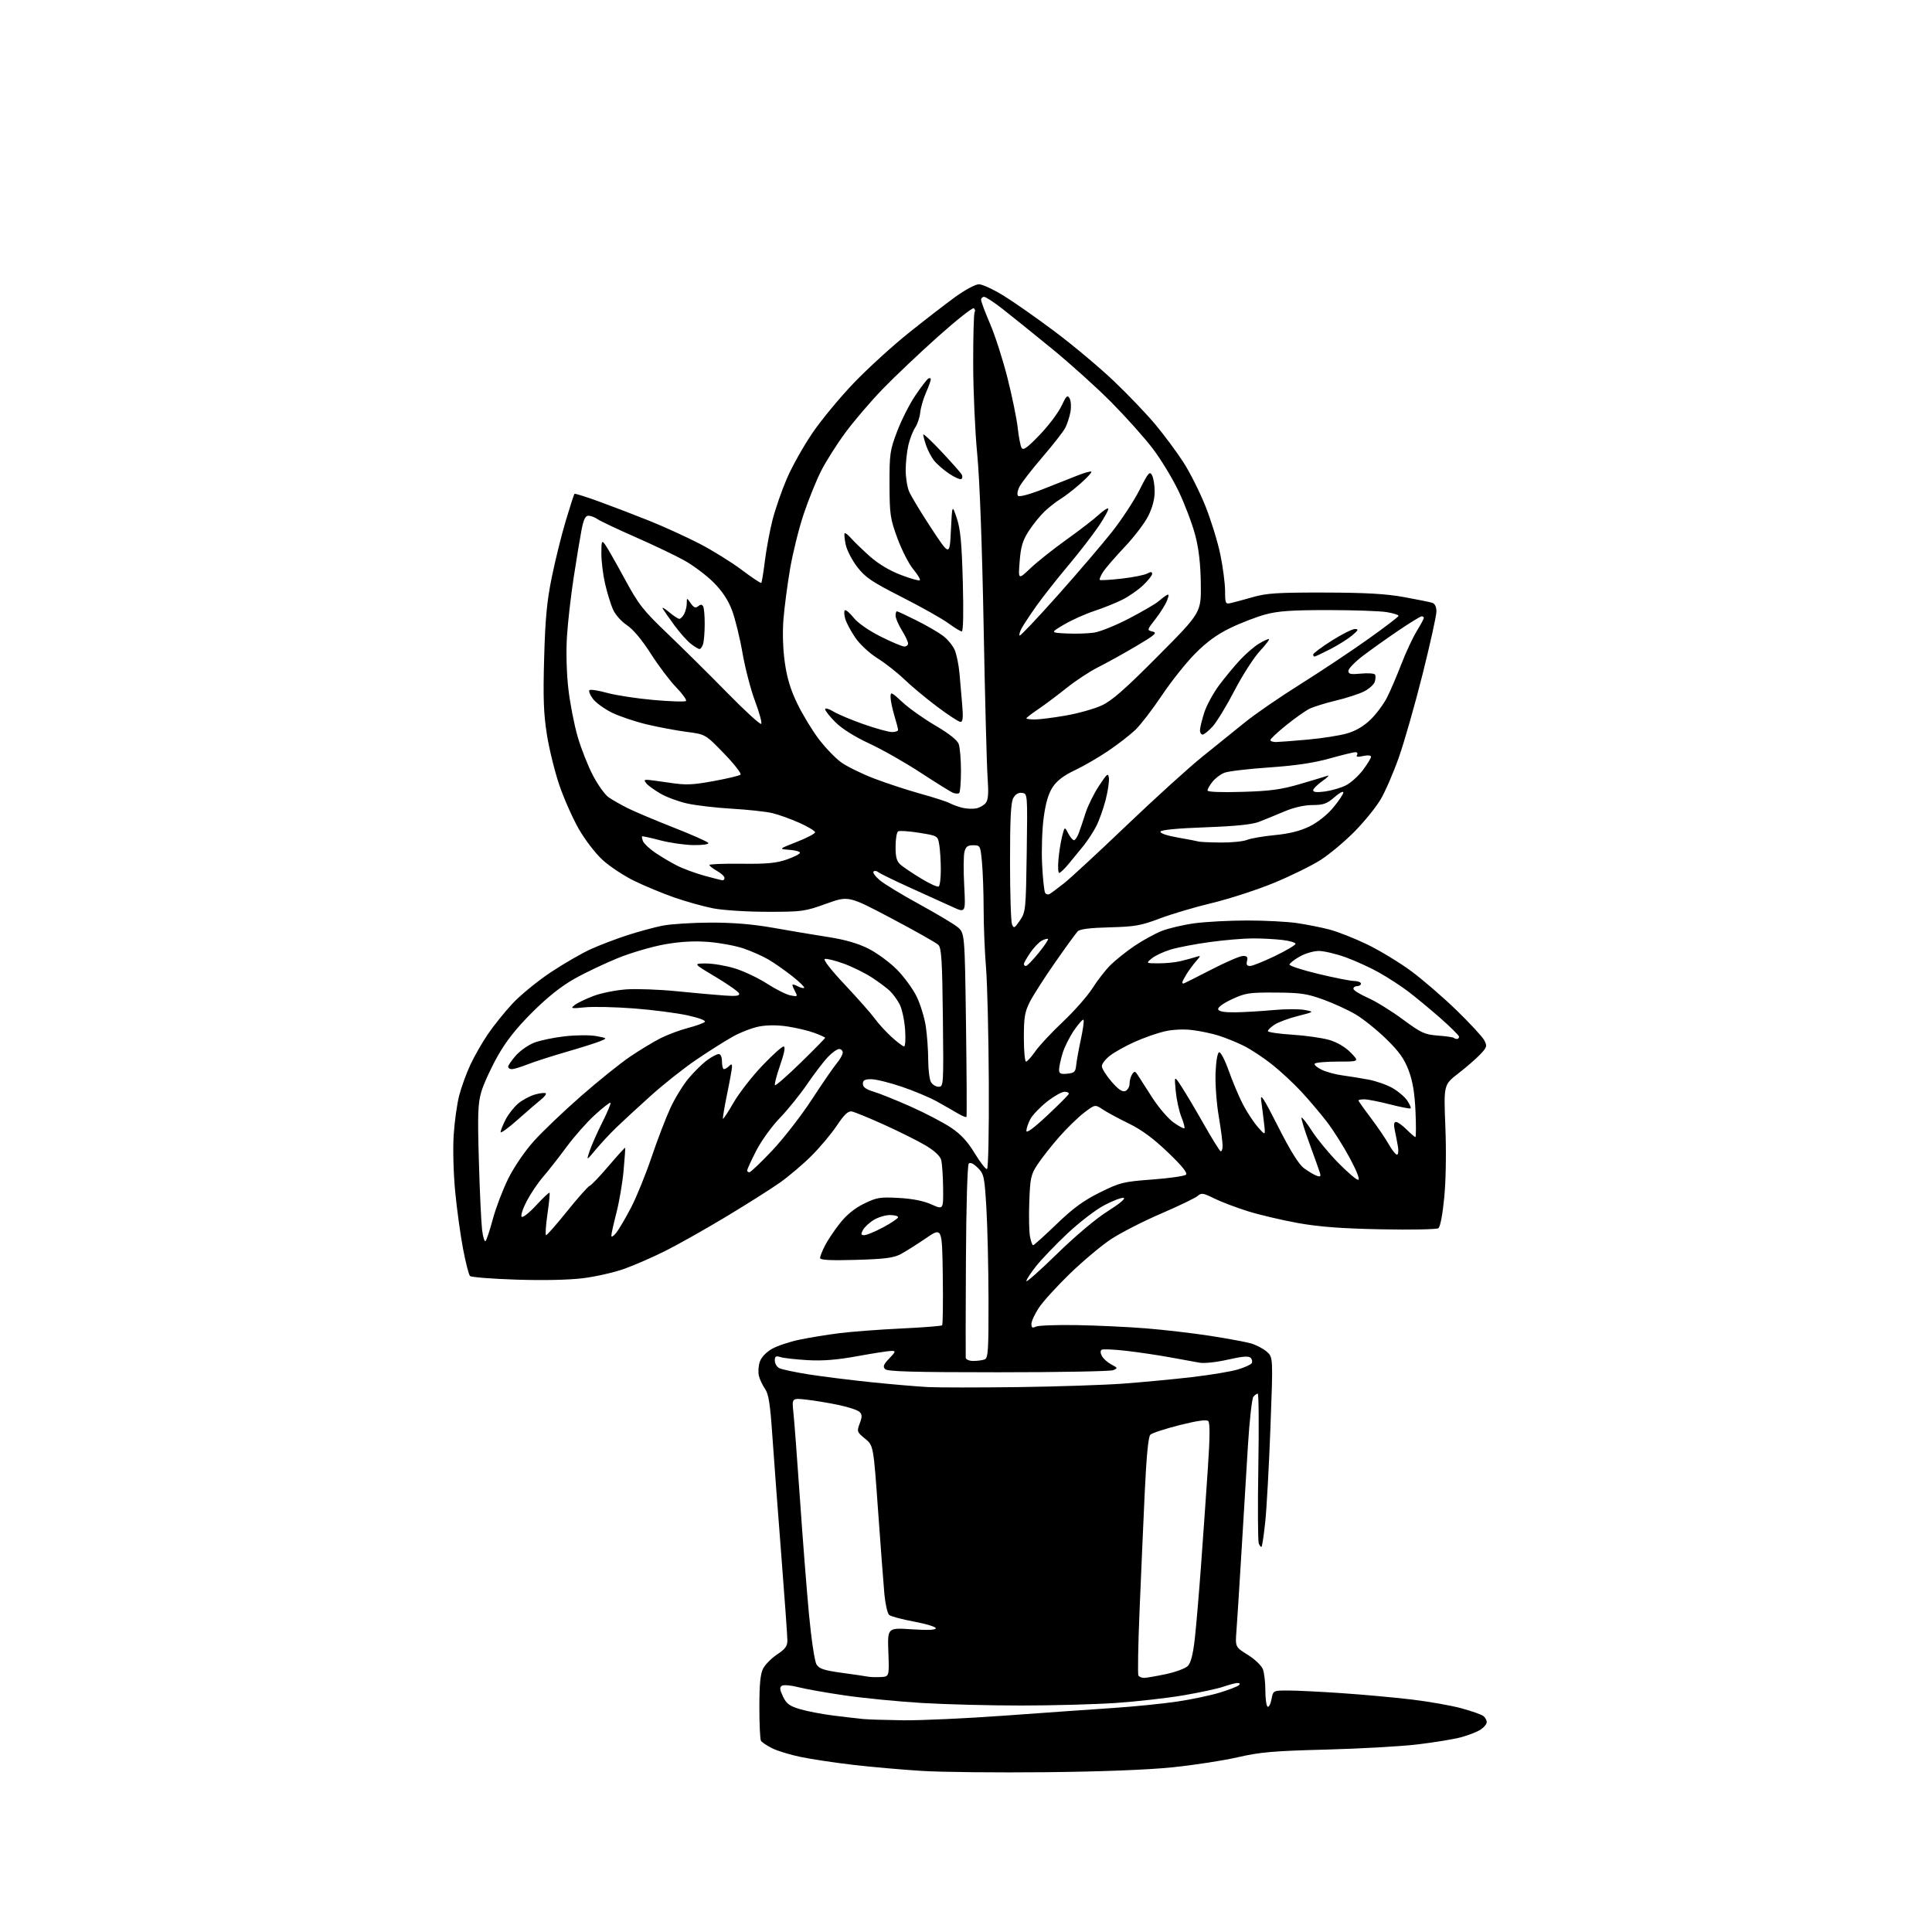 <?xml version="1.0" encoding="UTF-8" standalone="no"?>
<svg 
  version="1.1" 
  xmlns="http://www.w3.org/2000/svg" 
  xmlns:xlink="http://www.w3.org/1999/xlink" 
  xmlns:svg="http://www.w3.org/2000/svg"
  xmlns:rdf="http://www.w3.org/1999/02/22-rdf-syntax-ns#"
  xmlns:cc="http://creativecommons.org/ns#"
  xmlns:dc="http://purl.org/dc/elements/1.1/"
  viewBox="0 0 768 768"
  width="768"
  height="768"
>
<style>svg {background-color: white; }</style>"
<path stroke="none" fill="black" fill-rule="evenodd" d="M415.50,704.48C396.25,704.68 374.15,704.45 366.39,703.96C358.63,703.48 346.38,702.40 339.17,701.56C331.95,700.72 322.58,699.31 318.33,698.43C314.08,697.55 308.92,695.98 306.87,694.93C304.82,693.89 302.85,692.56 302.50,691.99C302.14,691.43 301.86,685.38 301.86,678.57C301.86,669.49 302.26,665.40 303.36,663.26C304.19,661.66 306.70,659.14 308.93,657.66C312.11,655.56 313.00,654.35 313.00,652.11C313.00,650.54 311.90,635.14 310.55,617.88C309.20,600.62 307.61,579.35 307.01,570.60C306.16,558.11 305.54,554.15 304.11,552.10C303.11,550.67 302.01,548.32 301.66,546.87C301.31,545.42 301.49,542.91 302.05,541.28C302.67,539.50 304.60,537.47 306.90,536.18C309.00,535.00 313.85,533.37 317.69,532.57C321.53,531.76 328.68,530.59 333.58,529.97C338.49,529.35 349.58,528.51 358.24,528.10C366.89,527.69 374.22,527.12 374.51,526.82C374.80,526.53 374.92,517.63 374.77,507.05C374.50,487.81 374.50,487.81 368.00,492.26C364.43,494.70 359.93,497.54 358.00,498.56C355.20,500.04 351.64,500.49 340.25,500.82C329.93,501.11 326.00,500.90 326.00,500.07C326.00,499.44 326.87,497.22 327.93,495.14C328.99,493.06 331.66,489.08 333.87,486.28C336.54,482.90 339.75,480.29 343.46,478.48C348.49,476.01 349.82,475.79 357.26,476.20C362.68,476.49 367.13,477.37 370.25,478.77C375.00,480.89 375.00,480.89 374.90,472.19C374.85,467.41 374.49,462.40 374.12,461.05C373.69,459.52 371.39,457.38 367.97,455.35C364.96,453.56 357.55,449.85 351.50,447.12C345.45,444.38 339.63,442.00 338.56,441.82C337.13,441.59 335.57,443.07 332.69,447.39C330.53,450.62 326.00,456.04 322.62,459.41C319.25,462.79 313.56,467.62 309.99,470.14C306.42,472.65 296.75,478.77 288.50,483.73C280.25,488.69 269.45,494.77 264.50,497.25C259.55,499.72 252.24,502.92 248.25,504.35C244.26,505.79 236.83,507.48 231.75,508.11C226.06,508.81 215.81,509.03 205.10,508.67C195.53,508.36 187.31,507.71 186.83,507.23C186.35,506.75 185.11,501.89 184.07,496.43C183.03,490.97 181.62,480.72 180.94,473.65C180.25,466.40 179.99,456.60 180.35,451.15C180.69,445.84 181.68,438.80 182.53,435.50C183.38,432.20 185.37,426.72 186.95,423.32C188.53,419.92 191.66,414.44 193.91,411.14C196.15,407.83 200.53,402.38 203.64,399.02C206.76,395.66 213.62,390.03 218.90,386.52C224.18,383.01 231.43,378.83 235.00,377.23C238.57,375.63 245.10,373.15 249.50,371.72C253.90,370.30 260.16,368.60 263.41,367.96C266.67,367.32 275.22,366.77 282.41,366.75C291.48,366.73 299.18,367.37 307.50,368.84C314.10,370.02 323.91,371.66 329.30,372.50C335.95,373.53 341.05,375.01 345.21,377.10C348.57,378.80 353.64,382.51 356.47,385.35C359.30,388.18 362.85,393.03 364.37,396.13C365.88,399.23 367.53,404.63 368.04,408.13C368.55,411.63 368.97,417.57 368.98,421.32C368.99,425.06 369.47,429.00 370.04,430.07C370.60,431.13 371.98,432.00 373.09,432.00C375.08,432.00 375.11,431.54 374.81,404.53C374.55,381.73 374.25,376.82 373.00,375.59C372.18,374.78 363.80,370.05 354.39,365.08C337.29,356.05 337.29,356.05 328.39,359.26C319.92,362.32 318.82,362.47 305.00,362.45C296.94,362.45 287.39,361.84 283.50,361.08C279.65,360.33 272.68,358.39 268.00,356.75C263.32,355.12 256.16,352.14 252.08,350.14C247.99,348.14 242.37,344.42 239.58,341.88C236.74,339.30 232.55,333.84 230.08,329.54C227.66,325.29 224.18,317.47 222.37,312.16C220.55,306.85 218.31,297.78 217.40,292.00C216.08,283.65 215.86,277.41 216.31,261.50C216.75,245.81 217.41,238.89 219.36,229.37C220.72,222.70 223.22,212.62 224.92,206.96C226.61,201.30 228.16,196.51 228.36,196.31C228.56,196.10 232.95,197.48 238.11,199.36C243.28,201.24 252.22,204.66 258.00,206.98C263.77,209.29 272.77,213.39 278.00,216.09C283.23,218.79 290.81,223.50 294.87,226.55C298.92,229.61 302.41,231.93 302.62,231.71C302.84,231.49 303.49,227.53 304.06,222.91C304.64,218.28 306.00,210.98 307.09,206.67C308.19,202.36 310.77,194.93 312.83,190.15C314.89,185.37 319.48,177.20 323.04,172.00C326.59,166.80 334.00,157.86 339.50,152.14C345.00,146.42 354.68,137.59 361.00,132.52C367.32,127.45 375.69,120.98 379.58,118.15C383.56,115.26 387.74,113.00 389.13,113.00C390.48,113.00 394.93,115.06 399.00,117.57C403.08,120.08 412.30,126.55 419.49,131.95C426.68,137.35 437.16,146.14 442.77,151.48C448.39,156.82 455.85,164.63 459.36,168.85C462.87,173.06 467.83,179.75 470.40,183.73C472.97,187.70 476.90,195.52 479.14,201.10C481.37,206.68 484.05,215.35 485.09,220.37C486.13,225.39 486.98,231.91 486.99,234.87C487.00,239.91 487.14,240.20 489.25,239.73C490.49,239.46 494.43,238.39 498.00,237.37C503.49,235.79 507.91,235.51 526.50,235.55C542.83,235.59 550.95,236.05 558.00,237.33C563.23,238.28 568.29,239.30 569.25,239.60C570.40,239.95 571.00,241.15 571.00,243.10C571.00,244.73 568.53,255.90 565.52,267.93C562.50,279.95 558.27,294.81 556.10,300.96C553.94,307.10 550.67,314.66 548.83,317.76C547.00,320.86 542.35,326.60 538.50,330.51C534.65,334.42 528.60,339.50 525.05,341.79C521.50,344.08 513.10,348.21 506.39,350.97C499.67,353.73 488.63,357.32 481.84,358.95C475.05,360.57 465.68,363.35 461.00,365.12C453.54,367.95 451.11,368.37 441.08,368.63C433.39,368.82 429.25,369.34 428.41,370.21C427.72,370.92 423.70,376.45 419.48,382.50C415.26,388.55 410.72,395.62 409.40,398.22C407.36,402.22 407.00,404.38 407.00,412.47C407.00,417.71 407.39,422.00 407.86,422.00C408.34,422.00 410.00,420.16 411.55,417.92C413.11,415.68 418.05,410.39 422.52,406.17C427.00,401.95 432.27,395.97 434.24,392.88C436.20,389.78 439.42,385.64 441.39,383.67C443.36,381.70 447.65,378.28 450.91,376.06C454.17,373.85 459.07,371.16 461.79,370.08C464.51,369.01 470.38,367.63 474.82,367.02C479.26,366.42 488.66,365.92 495.70,365.91C502.74,365.91 511.65,366.37 515.50,366.93C519.35,367.49 525.20,368.65 528.50,369.51C531.80,370.37 538.59,373.06 543.59,375.48C548.58,377.90 556.44,382.68 561.05,386.09C565.65,389.51 573.75,396.50 579.03,401.63C584.31,406.75 589.24,412.09 589.99,413.49C591.24,415.82 591.12,416.27 588.43,419.12C586.82,420.82 582.89,424.23 579.69,426.71C573.89,431.20 573.89,431.20 574.55,447.85C574.95,457.80 574.78,469.10 574.12,475.93C573.45,482.89 572.53,487.71 571.76,488.24C571.07,488.71 560.83,488.91 549.00,488.67C533.23,488.36 524.43,487.69 515.98,486.18C509.64,485.04 500.64,482.92 495.98,481.46C491.32,480.00 485.30,477.71 482.61,476.37C478.31,474.23 477.53,474.12 476.11,475.39C475.22,476.19 468.65,479.36 461.50,482.44C454.35,485.52 445.39,490.11 441.58,492.64C437.77,495.17 430.46,501.31 425.32,506.28C420.19,511.25 414.64,517.34 412.99,519.83C411.35,522.31 410.00,525.21 410.00,526.28C410.00,527.78 410.39,528.02 411.75,527.36C412.71,526.89 420.02,526.61 428.00,526.75C435.98,526.89 448.35,527.47 455.50,528.04C462.65,528.61 474.12,529.95 481.00,531.01C487.88,532.08 495.19,533.43 497.25,534.02C499.31,534.61 502.14,536.08 503.54,537.30C506.08,539.50 506.08,539.50 505.02,567.50C504.44,582.90 503.51,599.75 502.96,604.94C502.40,610.14 501.75,614.59 501.50,614.84C501.25,615.08 500.75,614.51 500.38,613.56C500.02,612.61 499.94,598.82 500.21,582.92C500.48,567.01 500.38,554.00 499.97,554.00C499.57,554.00 498.79,554.56 498.23,555.25C497.67,555.94 496.70,564.60 496.08,574.50C495.47,584.40 494.30,603.52 493.50,617.00C492.69,630.48 491.80,644.47 491.52,648.10C491.01,654.71 491.01,654.71 496.02,657.82C498.77,659.53 501.47,662.10 502.01,663.53C502.56,664.96 503.00,668.77 503.00,672.01C503.00,675.24 503.40,678.13 503.89,678.43C504.38,678.73 505.08,677.41 505.44,675.49C506.09,672.00 506.09,672.00 511.97,672.00C515.20,672.00 524.74,672.47 533.17,673.04C541.60,673.61 554.12,674.75 561.00,675.56C567.88,676.38 576.86,677.96 580.96,679.08C585.07,680.20 589.01,681.59 589.71,682.18C590.42,682.76 591.00,683.85 591.00,684.60C591.00,685.34 589.90,686.67 588.56,687.55C587.22,688.43 583.73,689.79 580.81,690.58C577.89,691.37 570.10,692.65 563.50,693.43C556.90,694.22 540.48,695.14 527.00,695.49C506.17,696.03 500.93,696.49 492.00,698.54C486.23,699.87 474.52,701.67 466.00,702.54C456.21,703.54 437.61,704.26 415.50,704.48zM359.00,683.84C365.88,683.93 384.10,683.09 399.50,681.98C414.90,680.86 434.25,679.50 442.50,678.95C450.75,678.40 462.14,677.26 467.80,676.42C473.47,675.59 481.12,673.98 484.80,672.86C488.49,671.73 491.93,670.41 492.45,669.91C493.04,669.34 492.85,669.01 491.95,669.01C491.15,669.02 488.64,669.68 486.36,670.47C484.08,671.27 476.88,672.82 470.36,673.93C463.84,675.04 451.75,676.40 443.50,676.96C435.25,677.51 418.38,677.97 406.00,677.97C393.62,677.98 375.85,677.52 366.50,676.96C357.15,676.40 343.43,675.06 336.00,673.98C328.57,672.91 320.16,671.41 317.30,670.67C314.44,669.93 311.53,669.67 310.84,670.10C309.84,670.72 309.93,671.63 311.25,674.39C312.62,677.28 313.83,678.17 318.06,679.43C320.89,680.27 326.87,681.41 331.35,681.97C335.83,682.52 341.07,683.14 343.00,683.33C344.93,683.52 352.12,683.75 359.00,683.84zM350.00,666.66C353.50,666.50 353.50,666.50 353.14,656.77C352.78,647.04 352.78,647.04 362.39,647.67C368.79,648.09 372.00,647.95 372.00,647.26C372.00,646.69 368.11,645.50 363.36,644.62C358.61,643.73 354.16,642.55 353.47,641.98C352.79,641.41 351.93,637.70 351.56,633.72C351.20,629.75 350.07,614.83 349.05,600.56C347.21,574.62 347.21,574.62 343.86,571.88C340.65,569.26 340.56,569.01 341.75,565.86C342.75,563.20 342.74,562.31 341.70,561.27C340.99,560.56 337.28,559.32 333.45,558.52C329.63,557.71 323.86,556.75 320.64,556.39C314.77,555.72 314.77,555.72 315.40,561.61C315.75,564.85 316.92,580.33 318.00,596.00C319.08,611.67 320.70,632.38 321.61,642.00C322.54,651.85 323.84,660.43 324.58,661.64C325.65,663.38 327.55,664.00 334.70,664.98C339.54,665.64 344.18,666.32 345.00,666.49C345.82,666.67 348.07,666.74 350.00,666.66zM454.81,666.98C455.74,666.97 459.63,666.30 463.46,665.49C467.30,664.68 471.21,663.22 472.17,662.26C473.36,661.06 474.24,657.65 474.94,651.50C475.50,646.55 476.65,633.05 477.49,621.50C478.33,609.95 479.54,592.72 480.17,583.22C480.97,571.44 481.01,565.61 480.31,564.91C479.62,564.22 475.98,564.73 468.90,566.51C463.18,567.95 457.95,569.66 457.28,570.32C456.47,571.11 455.73,578.78 455.04,593.50C454.48,605.60 453.55,626.67 452.99,640.31C452.42,653.96 452.22,665.54 452.54,666.06C452.86,666.58 453.88,666.99 454.81,666.98zM404.50,551.40C419.90,551.20 438.80,550.57 446.50,550.01C454.20,549.44 466.47,548.28 473.77,547.43C481.07,546.58 489.27,545.22 491.98,544.41C494.69,543.61 497.21,542.47 497.57,541.89C497.93,541.30 497.74,540.34 497.14,539.74C496.36,538.96 493.82,539.17 488.11,540.47C483.67,541.49 478.70,542.03 476.83,541.69C475.00,541.37 469.68,540.40 465.00,539.54C460.32,538.69 452.53,537.53 447.68,536.97C442.83,536.42 438.44,536.23 437.93,536.54C437.36,536.90 437.39,537.87 438.02,539.04C438.59,540.10 440.28,541.61 441.78,542.40C444.35,543.77 444.39,543.89 442.50,544.67C441.40,545.13 420.83,545.50 396.80,545.50C363.30,545.50 352.81,545.21 351.86,544.26C350.87,543.27 351.20,542.40 353.49,540.01C356.10,537.28 356.19,537.00 354.36,537.00C353.26,537.00 347.21,537.94 340.92,539.08C332.71,540.58 327.11,541.03 321.00,540.68C316.32,540.40 311.49,539.86 310.25,539.47C308.41,538.90 308.00,539.15 308.00,540.85C308.00,541.99 308.79,543.34 309.75,543.85C310.71,544.35 316.00,545.48 321.50,546.35C327.00,547.21 338.25,548.62 346.50,549.47C354.75,550.32 364.88,551.18 369.00,551.39C373.12,551.59 389.10,551.59 404.50,551.40zM386.92,541.00C388.52,541.00 390.55,540.73 391.42,540.39C392.80,539.86 392.99,536.86 392.95,516.64C392.92,503.91 392.54,487.50 392.10,480.18C391.35,467.62 391.15,466.70 388.67,464.21C386.99,462.54 385.69,461.93 385.10,462.54C384.56,463.09 384.08,479.46 383.97,501.00C383.87,521.62 383.83,539.06 383.89,539.75C383.95,540.44 385.31,541.00 386.92,541.00zM420.25,498.37C427.57,491.22 435.67,484.41 440.38,481.45C445.09,478.49 447.61,476.37 446.65,476.18C445.76,476.00 442.25,477.35 438.84,479.17C435.42,480.99 428.82,486.08 424.15,490.49C419.49,494.89 413.95,500.68 411.84,503.34C409.73,506.00 408.00,508.66 408.00,509.26C408.00,509.85 413.51,504.95 420.25,498.37zM410.69,495.00C411.02,495.00 415.20,491.24 419.97,486.64C426.58,480.27 430.69,477.26 437.20,474.03C445.27,470.04 446.47,469.74 458.10,468.87C464.89,468.37 470.90,467.50 471.46,466.94C472.14,466.26 469.79,463.36 464.22,458.04C458.49,452.55 453.77,449.07 448.74,446.63C444.76,444.69 440.10,442.18 438.40,441.05C435.30,438.99 435.30,438.99 430.90,442.35C428.48,444.20 423.98,448.59 420.91,452.11C417.83,455.62 414.02,460.48 412.43,462.90C409.81,466.89 409.50,468.25 409.16,477.64C408.95,483.33 409.07,489.56 409.43,491.49C409.79,493.42 410.36,495.00 410.69,495.00zM193.03,493.32C193.45,492.87 194.76,488.90 195.94,484.50C197.12,480.10 199.87,472.90 202.05,468.50C204.37,463.83 208.62,457.61 212.26,453.56C215.69,449.74 224.12,441.70 231.00,435.68C237.88,429.66 246.65,422.61 250.50,420.01C254.35,417.41 259.77,414.13 262.55,412.72C265.33,411.32 270.24,409.48 273.45,408.64C276.66,407.80 279.69,406.71 280.18,406.22C280.71,405.69 277.88,404.62 273.31,403.62C269.03,402.68 259.46,401.44 252.02,400.87C244.58,400.30 235.80,400.10 232.50,400.43C227.01,400.98 226.67,400.90 228.44,399.52C229.51,398.68 232.88,397.06 235.94,395.90C239.00,394.75 244.88,393.58 249.00,393.29C253.12,393.01 262.12,393.34 269.00,394.03C275.88,394.72 284.36,395.48 287.86,395.73C292.68,396.07 294.12,395.87 293.81,394.92C293.58,394.23 289.37,391.27 284.45,388.33C275.52,383.00 275.52,383.00 280.65,383.00C283.48,383.00 288.68,383.89 292.22,384.99C295.75,386.08 301.47,388.80 304.93,391.03C308.38,393.26 312.56,395.36 314.22,395.69C317.02,396.25 317.15,396.15 316.11,394.21C315.50,393.07 315.00,391.86 315.00,391.53C315.00,391.20 315.94,391.43 317.09,392.05C318.23,392.66 319.39,392.94 319.67,392.67C319.94,392.40 317.81,390.32 314.94,388.05C312.07,385.78 307.83,382.81 305.53,381.46C303.23,380.11 298.79,378.13 295.66,377.06C292.54,375.98 286.28,374.81 281.74,374.44C276.03,373.99 270.71,374.27 264.42,375.36C259.42,376.23 251.05,378.67 245.82,380.77C240.59,382.88 232.75,386.60 228.40,389.05C223.02,392.08 217.63,396.37 211.49,402.50C205.07,408.92 201.12,413.94 197.72,420.00C195.10,424.68 192.22,430.97 191.34,433.98C189.97,438.63 189.82,442.84 190.36,461.48C190.70,473.59 191.28,485.89 191.63,488.82C191.98,491.74 192.61,493.77 193.03,493.32zM245.01,490.00C246.09,488.62 248.72,484.12 250.87,480.00C253.01,475.88 256.67,466.88 259.00,460.00C261.33,453.12 264.69,444.35 266.47,440.50C268.24,436.65 271.48,431.36 273.66,428.74C275.84,426.13 279.15,422.87 281.01,421.49C282.87,420.12 284.98,419.00 285.69,419.00C286.48,419.00 287.00,420.20 287.00,422.00C287.00,423.65 287.36,425.00 287.80,425.00C288.24,425.00 289.14,424.46 289.80,423.80C290.73,422.87 291.00,422.92 290.99,424.05C290.98,424.85 290.10,429.75 289.02,434.95C287.95,440.15 287.22,444.55 287.39,444.73C287.57,444.90 289.46,442.01 291.61,438.30C293.75,434.59 298.82,428.05 302.88,423.77C306.94,419.50 310.81,416.00 311.47,416.00C312.28,416.00 311.85,418.40 310.11,423.44C308.69,427.53 307.77,431.11 308.06,431.39C308.34,431.67 312.95,427.64 318.29,422.43C323.63,417.22 328.00,412.77 328.00,412.56C328.00,412.34 326.09,411.46 323.75,410.60C321.41,409.73 316.65,408.59 313.17,408.06C309.11,407.43 305.02,407.43 301.79,408.04C299.02,408.57 294.22,410.42 291.13,412.17C288.03,413.91 281.53,418.03 276.69,421.32C271.84,424.61 263.74,431.03 258.69,435.58C253.63,440.13 247.47,445.81 245.00,448.20C242.53,450.59 238.83,454.56 236.78,457.03C233.06,461.50 233.06,461.50 234.41,457.46C235.16,455.24 237.42,450.13 239.45,446.11C241.47,442.09 242.93,438.60 242.69,438.36C242.45,438.12 239.64,440.30 236.45,443.21C233.26,446.12 228.18,451.88 225.15,456.00C222.11,460.12 217.97,465.41 215.94,467.75C213.90,470.09 210.96,474.45 209.39,477.44C207.83,480.43 206.92,483.25 207.37,483.69C207.82,484.14 210.42,482.08 213.14,479.13C215.87,476.18 218.25,473.93 218.45,474.13C218.64,474.33 218.26,478.21 217.60,482.75C216.94,487.29 216.72,491.00 217.09,491.00C217.47,491.00 221.24,486.70 225.47,481.44C229.70,476.18 233.71,471.66 234.38,471.41C235.05,471.15 238.46,467.58 241.96,463.47C245.46,459.36 248.41,456.11 248.51,456.25C248.61,456.39 248.33,460.49 247.88,465.37C247.44,470.25 246.15,477.78 245.04,482.10C243.92,486.41 243.01,490.52 243.02,491.22C243.03,491.93 243.93,491.38 245.01,490.00zM343.57,491.00C344.48,491.00 347.87,489.59 351.11,487.86C354.35,486.13 357.00,484.33 357.00,483.86C357.00,483.39 355.54,483.00 353.75,483.00C351.96,483.01 349.07,483.88 347.31,484.95C345.56,486.02 343.63,487.82 343.03,488.95C342.13,490.63 342.23,491.00 343.57,491.00zM539.87,469.00C540.68,469.00 539.46,465.79 536.65,460.51C534.16,455.84 530.03,449.29 527.48,445.97C524.92,442.65 520.34,437.24 517.31,433.97C514.27,430.69 509.02,425.81 505.64,423.13C502.26,420.45 497.25,417.14 494.50,415.77C491.75,414.40 487.25,412.56 484.50,411.69C481.75,410.82 476.93,409.81 473.79,409.45C470.33,409.04 466.00,409.27 462.79,410.02C459.88,410.71 454.61,412.57 451.07,414.15C447.53,415.74 443.14,418.18 441.32,419.57C439.49,420.96 438.00,422.87 438.00,423.80C438.00,424.74 439.72,427.49 441.82,429.93C444.53,433.06 446.13,434.16 447.32,433.71C448.24,433.35 449.01,432.04 449.02,430.78C449.02,429.53 449.50,427.82 450.07,427.00C450.97,425.70 451.26,425.75 452.30,427.38C452.96,428.42 455.56,432.47 458.08,436.38C460.61,440.30 464.41,444.72 466.53,446.22C468.66,447.72 470.59,448.75 470.82,448.51C471.06,448.28 470.51,446.23 469.60,443.96C468.69,441.70 467.69,437.06 467.36,433.67C466.78,427.50 466.78,427.50 469.70,432.00C471.32,434.48 475.27,441.13 478.48,446.79C481.70,452.45 484.71,457.32 485.17,457.60C485.62,457.89 486.00,456.91 486.00,455.43C486.00,453.96 485.30,448.64 484.45,443.62C483.60,438.61 483.03,430.94 483.20,426.58C483.38,421.93 483.96,418.51 484.61,418.29C485.22,418.09 486.95,421.41 488.47,425.71C489.99,430.00 492.52,435.98 494.08,439.00C495.65,442.02 498.31,446.07 500.00,448.00C503.07,451.50 503.07,451.50 502.48,446.50C502.16,443.75 501.65,439.70 501.34,437.50C500.91,434.31 502.27,436.41 508.05,447.81C513.02,457.63 516.28,462.85 518.40,464.42C520.11,465.67 522.34,467.00 523.37,467.37C524.83,467.89 525.12,467.65 524.70,466.26C524.41,465.29 522.54,460.05 520.55,454.62C518.56,449.18 517.14,444.53 517.38,444.28C517.63,444.04 519.48,446.41 521.50,449.56C523.51,452.71 528.18,458.37 531.87,462.14C535.56,465.91 539.16,469.00 539.87,469.00zM297.89,466.00C298.38,466.00 302.45,462.13 306.93,457.39C311.41,452.66 318.49,443.54 322.67,437.14C326.84,430.74 331.32,424.23 332.63,422.67C333.93,421.12 335.00,419.21 335.00,418.42C335.00,417.64 334.35,417.00 333.55,417.00C332.75,417.00 330.72,418.46 329.03,420.25C327.34,422.04 323.65,426.88 320.83,431.00C318.02,435.12 313.11,441.20 309.92,444.50C306.72,447.82 302.55,453.62 300.57,457.50C298.61,461.35 297.01,464.84 297.00,465.25C297.00,465.66 297.40,466.00 297.89,466.00zM392.35,464.72C392.86,464.55 393.17,449.75 393.07,430.15C392.97,411.31 392.47,390.85 391.96,384.69C391.45,378.54 391.02,368.10 391.01,361.50C391.00,354.90 390.70,346.46 390.35,342.75C389.73,336.15 389.65,336.00 386.87,336.00C384.64,336.00 383.90,336.56 383.38,338.64C383.01,340.09 382.97,346.14 383.29,352.09C383.86,362.91 383.86,362.91 378.68,360.54C375.83,359.23 368.32,355.83 362.00,352.97C355.68,350.11 349.93,347.31 349.23,346.75C348.53,346.18 347.63,346.05 347.23,346.46C346.83,346.86 347.96,348.42 349.75,349.92C351.54,351.42 358.53,355.67 365.28,359.36C372.03,363.05 378.90,367.14 380.53,368.44C383.50,370.81 383.50,370.81 384.00,407.15C384.27,427.14 384.36,443.72 384.19,443.98C384.01,444.25 382.44,443.61 380.69,442.57C378.93,441.52 375.16,439.37 372.31,437.79C369.45,436.21 363.18,433.58 358.37,431.96C353.56,430.33 348.13,429.00 346.31,429.00C343.76,429.00 343.00,429.42 343.00,430.84C343.00,432.14 344.25,433.05 347.25,433.95C349.59,434.64 356.23,437.31 362.00,439.88C367.77,442.45 374.98,446.21 378.00,448.23C381.96,450.88 384.61,453.74 387.47,458.46C389.66,462.07 391.85,464.88 392.35,464.72zM555.31,459.00C555.84,459.00 556.01,457.54 555.70,455.75C555.38,453.96 554.82,451.04 554.44,449.25C553.96,447.00 554.12,446.00 554.95,446.00C555.61,446.00 557.50,447.35 559.15,449.00C560.80,450.65 562.37,452.00 562.64,452.00C562.91,452.00 562.93,447.39 562.68,441.75C562.35,434.44 561.57,429.78 559.96,425.50C558.22,420.89 556.16,418.00 551.04,413.00C547.38,409.43 541.93,405.05 538.93,403.27C535.93,401.50 530.11,398.82 525.99,397.33C519.53,394.99 516.92,394.61 507.00,394.56C496.49,394.50 494.99,394.74 489.66,397.24C486.16,398.87 483.99,400.48 484.25,401.24C484.54,402.09 486.74,402.47 491.09,402.41C494.61,402.36 501.37,401.96 506.11,401.52C510.84,401.08 516.46,401.06 518.61,401.47C522.50,402.21 522.50,402.21 515.92,403.88C512.29,404.80 508.13,406.34 506.67,407.30C505.20,408.26 504.00,409.42 504.00,409.87C504.00,410.33 508.39,410.97 513.75,411.31C519.11,411.65 525.76,412.60 528.53,413.43C531.63,414.37 534.86,416.29 536.97,418.47C540.39,422.00 540.39,422.00 531.76,422.00C527.00,422.00 522.89,422.38 522.60,422.84C522.32,423.29 523.58,424.38 525.40,425.25C527.23,426.12 530.92,427.13 533.61,427.48C536.30,427.84 540.98,428.59 544.00,429.16C547.02,429.72 551.35,431.25 553.61,432.55C555.87,433.85 558.49,436.10 559.44,437.55C560.39,438.99 560.97,440.36 560.75,440.59C560.52,440.82 556.81,440.10 552.51,439.00C548.20,437.90 543.63,437.00 542.34,437.00C541.05,437.00 540.00,437.20 540.00,437.45C540.00,437.69 542.19,440.79 544.87,444.32C547.54,447.86 550.78,452.61 552.05,454.88C553.33,457.14 554.79,459.00 555.31,459.00zM205.75,445.13C202.04,448.43 199.00,450.63 199.00,450.02C199.00,449.42 199.88,447.19 200.96,445.09C202.03,442.98 204.30,440.09 205.99,438.66C207.68,437.24 210.71,435.62 212.72,435.07C214.74,434.51 216.64,434.31 216.94,434.61C217.25,434.92 216.38,436.06 215.00,437.15C213.62,438.24 209.46,441.83 205.75,445.13zM416.25,443.47C420.79,439.22 424.65,435.35 424.83,434.87C425.02,434.39 424.27,434.00 423.17,434.00C422.08,434.00 418.90,435.80 416.11,438.00C413.33,440.21 410.36,443.34 409.52,444.96C408.69,446.58 408.00,448.64 408.00,449.55C408.00,450.60 411.03,448.37 416.25,443.47zM424.25,426.81C427.05,426.54 427.54,426.08 427.79,423.50C427.95,421.85 428.79,417.21 429.65,413.20C430.52,409.18 430.99,405.66 430.71,405.38C430.43,405.09 428.74,406.97 426.96,409.56C425.18,412.14 423.11,416.30 422.36,418.79C421.61,421.28 421.00,424.17 421.00,425.22C421.00,426.77 421.61,427.07 424.25,426.81zM203.46,425.00C202.66,425.00 202.00,424.57 202.00,424.03C202.00,423.50 203.36,421.53 205.01,419.64C206.67,417.75 209.90,415.46 212.20,414.54C214.49,413.62 220.01,412.45 224.46,411.95C228.98,411.44 234.54,411.40 237.03,411.86C241.50,412.70 241.50,412.70 238.50,413.92C236.85,414.60 230.78,416.51 225.01,418.18C219.24,419.85 212.36,422.07 209.72,423.11C207.08,424.15 204.27,425.00 203.46,425.00zM359.38,415.97C359.87,415.99 360.05,412.96 359.79,409.24C359.52,405.53 358.55,401.04 357.64,399.27C356.73,397.50 354.97,395.09 353.74,393.91C352.51,392.72 349.25,390.30 346.50,388.52C343.75,386.73 338.72,384.27 335.32,383.03C331.92,381.80 328.57,380.98 327.88,381.21C327.13,381.46 330.39,385.65 335.87,391.47C340.97,396.89 346.31,402.93 347.74,404.91C349.16,406.88 352.17,410.17 354.41,412.22C356.66,414.27 358.90,415.95 359.38,415.97zM579.17,413.00C579.62,413.00 580.00,412.60 580.00,412.11C580.00,411.63 576.57,408.23 572.38,404.55C568.18,400.88 562.45,396.14 559.63,394.02C556.81,391.89 551.67,388.56 548.21,386.61C544.75,384.66 538.76,381.93 534.90,380.53C531.04,379.14 526.22,378.01 524.19,378.02C522.16,378.03 518.74,379.04 516.60,380.27C514.45,381.49 512.65,382.92 512.60,383.43C512.54,383.94 517.67,385.61 524.00,387.13C530.33,388.66 536.74,389.93 538.25,389.95C539.76,389.98 541.00,390.45 541.00,391.00C541.00,391.55 540.33,392.00 539.50,392.00C538.67,392.00 538.00,392.47 538.00,393.06C538.00,393.64 540.59,395.25 543.75,396.65C546.91,398.05 553.15,401.90 557.62,405.21C564.95,410.63 566.31,411.26 571.59,411.66C574.80,411.90 577.63,412.30 577.88,412.55C578.13,412.80 578.71,413.00 579.17,413.00zM470.37,391.00C470.57,391.00 475.52,388.52 481.37,385.50C487.21,382.48 492.95,380.00 494.11,380.00C495.74,380.00 496.11,380.46 495.71,382.00C495.34,383.42 495.68,384.00 496.90,384.00C497.84,384.00 502.29,382.22 506.80,380.04C511.31,377.86 515.00,375.67 515.00,375.18C515.00,374.68 512.64,373.99 509.75,373.65C506.86,373.30 501.57,373.02 498.00,373.03C494.43,373.03 486.77,373.68 481.00,374.47C475.23,375.25 468.18,376.60 465.35,377.46C462.52,378.32 459.14,379.90 457.85,380.98C455.50,382.93 455.50,382.93 460.50,382.94C463.25,382.95 467.07,382.58 469.00,382.13C470.93,381.68 473.62,380.96 475.00,380.53C477.50,379.75 477.50,379.75 475.43,382.13C474.30,383.43 472.61,385.72 471.68,387.21C470.76,388.71 470.00,390.17 470.00,390.46C470.00,390.76 470.17,391.00 470.37,391.00zM407.82,384.00C408.28,384.00 410.53,381.68 412.84,378.85C415.14,376.01 416.84,373.50 416.60,373.27C416.36,373.03 415.24,373.34 414.10,373.94C412.97,374.55 410.90,376.72 409.52,378.76C408.13,380.80 407.00,382.81 407.00,383.23C407.00,383.65 407.37,384.00 407.82,384.00zM405.44,365.88C407.72,362.51 407.81,361.68 408.14,338.95C408.47,315.53 408.47,315.50 406.30,315.19C404.88,314.98 403.69,315.67 402.82,317.19C401.83,318.92 401.50,325.31 401.50,342.50C401.50,355.15 401.85,366.37 402.29,367.43C403.00,369.17 403.30,369.02 405.44,365.88zM417.32,355.34C417.97,354.95 420.52,353.04 423.00,351.09C425.48,349.14 436.73,338.73 448.00,327.96C459.27,317.19 472.77,304.95 478.00,300.76C483.23,296.57 490.79,290.46 494.82,287.19C498.84,283.92 508.71,277.12 516.76,272.08C524.80,267.03 536.90,258.99 543.64,254.20C550.38,249.42 555.92,245.19 555.95,244.81C555.98,244.43 553.86,243.76 551.25,243.33C548.64,242.89 538.17,242.52 528.00,242.52C513.46,242.51 508.11,242.88 503.00,244.26C499.43,245.23 493.12,247.66 489.00,249.67C483.71,252.24 479.59,255.26 475.00,259.91C471.42,263.53 465.49,271.00 461.81,276.50C458.14,282.00 453.41,288.14 451.32,290.14C449.22,292.14 444.37,295.90 440.54,298.49C436.71,301.08 430.73,304.55 427.24,306.20C422.85,308.27 420.15,310.33 418.46,312.88C416.76,315.46 415.67,319.15 414.88,325.03C414.25,329.69 413.97,338.07 414.26,343.66C414.54,349.25 415.08,354.32 415.46,354.93C415.83,355.54 416.67,355.72 417.32,355.34zM373.14,352.41C373.61,352.12 374.00,349.10 373.99,345.69C373.98,342.29 373.71,337.87 373.38,335.87C372.78,332.24 372.78,332.24 365.41,331.05C361.35,330.40 357.58,330.14 357.02,330.49C356.46,330.84 356.00,333.57 356.00,336.57C356.00,340.79 356.45,342.41 358.01,343.76C359.12,344.72 362.78,347.18 366.15,349.22C369.52,351.27 372.66,352.71 373.14,352.41zM287.25,349.94C287.66,349.97 288.00,349.53 288.00,348.95C288.00,348.38 286.65,347.14 285.01,346.20C283.36,345.27 282.01,344.21 282.01,343.85C282.00,343.49 287.74,343.27 294.75,343.35C304.82,343.47 308.61,343.11 312.75,341.67C315.64,340.66 318.00,339.45 318.00,338.98C318.00,338.50 316.09,337.98 313.75,337.81C309.50,337.50 309.50,337.50 316.75,334.66C320.74,333.10 324.00,331.39 324.00,330.85C324.00,330.31 321.19,328.62 317.75,327.08C314.31,325.55 309.48,323.81 307.00,323.22C304.52,322.63 297.32,321.85 291.00,321.48C284.68,321.12 276.65,320.18 273.17,319.40C269.69,318.63 264.89,316.85 262.51,315.45C260.12,314.05 257.63,312.25 256.96,311.45C256.01,310.30 256.04,310.00 257.13,309.99C257.88,309.99 261.93,310.51 266.13,311.15C272.64,312.14 275.20,312.04 283.63,310.50C289.06,309.51 293.89,308.36 294.36,307.94C294.83,307.52 291.89,303.74 287.82,299.54C280.42,291.89 280.42,291.89 272.96,290.93C268.86,290.40 261.65,289.04 256.95,287.92C252.25,286.79 245.99,284.67 243.05,283.19C240.11,281.71 236.78,279.27 235.67,277.77C234.55,276.26 233.94,274.73 234.31,274.35C234.69,273.98 237.81,274.46 241.25,275.41C244.69,276.37 253.01,277.65 259.75,278.25C266.48,278.85 272.30,279.03 272.69,278.65C273.07,278.27 271.32,275.83 268.80,273.23C266.28,270.63 261.72,264.59 258.67,259.80C255.16,254.32 251.66,250.14 249.19,248.50C246.96,247.03 244.56,244.31 243.64,242.20C242.74,240.17 241.34,235.57 240.52,232.00C239.70,228.43 239.04,223.03 239.05,220.00C239.06,215.07 239.21,214.69 240.46,216.35C241.23,217.36 244.70,223.44 248.18,229.85C253.90,240.41 255.52,242.48 265.47,252.00C271.50,257.77 282.17,268.34 289.16,275.47C296.16,282.61 302.20,288.13 302.59,287.75C302.97,287.36 301.88,283.33 300.16,278.77C298.45,274.22 296.19,265.55 295.14,259.50C294.09,253.45 292.21,245.81 290.96,242.53C289.41,238.46 287.07,234.94 283.60,231.47C280.79,228.67 275.57,224.75 272.00,222.77C268.43,220.79 259.65,216.60 252.50,213.46C245.35,210.32 238.61,207.13 237.53,206.37C236.44,205.62 234.81,205.00 233.91,205.00C232.70,205.00 231.97,206.52 231.15,210.75C230.55,213.91 229.13,222.46 228.02,229.74C226.90,237.02 225.70,247.60 225.36,253.24C224.99,259.24 225.23,267.81 225.94,273.89C226.60,279.61 228.26,288.14 229.63,292.85C231.00,297.57 233.73,304.49 235.70,308.24C237.67,312.00 240.46,315.89 241.89,316.90C243.33,317.92 246.75,319.87 249.50,321.25C252.25,322.62 260.46,326.09 267.74,328.95C275.02,331.81 281.23,334.56 281.55,335.07C281.88,335.61 279.44,335.98 275.81,335.94C272.34,335.91 266.35,335.06 262.50,334.05C258.65,333.04 255.38,332.33 255.23,332.46C255.08,332.60 255.24,333.47 255.60,334.39C255.95,335.31 258.10,337.34 260.37,338.90C262.64,340.45 266.52,342.76 269.00,344.03C271.48,345.30 276.43,347.13 280.00,348.11C283.57,349.08 286.84,349.91 287.25,349.94zM421.04,347.00C420.63,347.00 420.49,344.64 420.74,341.75C420.98,338.86 421.64,334.71 422.19,332.52C423.20,328.54 423.20,328.54 424.63,331.27C425.42,332.77 426.44,334.00 426.91,334.00C427.38,334.00 428.23,332.76 428.80,331.25C429.38,329.74 430.59,326.15 431.49,323.28C432.40,320.42 434.79,315.54 436.82,312.46C440.11,307.45 440.53,307.11 440.81,309.31C440.97,310.67 440.38,314.62 439.48,318.08C438.58,321.55 436.92,326.20 435.78,328.42C434.65,330.65 432.32,334.21 430.61,336.33C428.90,338.46 426.22,341.73 424.65,343.60C423.08,345.47 421.46,347.00 421.04,347.00zM485.18,334.92C489.41,334.96 494.14,334.50 495.68,333.88C497.23,333.26 502.25,332.40 506.83,331.96C512.52,331.41 516.86,330.32 520.53,328.53C523.74,326.96 527.52,323.97 529.95,321.06C532.18,318.40 534.00,315.68 534.00,315.01C534.00,314.34 532.41,315.19 530.47,316.90C527.49,319.51 526.10,320.00 521.72,320.02C518.42,320.04 514.29,320.98 510.50,322.59C507.20,323.98 502.70,325.82 500.50,326.68C497.73,327.76 491.14,328.43 479.08,328.87C467.99,329.27 461.53,329.89 461.30,330.58C461.09,331.23 463.91,332.19 468.22,332.94C472.22,333.64 475.95,334.36 476.50,334.53C477.05,334.70 480.96,334.88 485.18,334.92zM388.00,321.36C389.38,321.10 391.10,320.13 391.84,319.20C392.85,317.93 393.03,315.35 392.58,309.00C392.25,304.32 391.53,277.10 391.00,248.50C390.40,216.63 389.42,190.31 388.46,180.50C387.61,171.70 386.88,155.64 386.86,144.80C386.83,133.97 387.09,124.67 387.42,124.12C387.76,123.58 387.60,122.87 387.07,122.55C386.55,122.22 380.13,127.31 372.81,133.85C365.49,140.39 355.63,149.74 350.90,154.62C346.18,159.50 339.49,167.31 336.06,171.97C332.62,176.62 328.25,183.53 326.35,187.31C324.44,191.09 321.34,198.80 319.45,204.44C317.56,210.09 315.14,219.83 314.07,226.10C313.01,232.37 311.82,241.37 311.44,246.10C311.01,251.40 311.22,258.01 311.98,263.37C312.86,269.58 314.28,274.25 316.97,279.77C319.03,284.02 322.83,290.29 325.41,293.70C327.98,297.10 331.96,301.26 334.24,302.94C336.52,304.62 342.46,307.55 347.44,309.46C352.42,311.36 360.75,314.09 365.95,315.53C371.15,316.97 376.32,318.64 377.45,319.24C378.58,319.85 380.85,320.68 382.50,321.09C384.15,321.50 386.62,321.62 388.00,321.36zM381.25,315.31C380.84,315.54 379.82,315.50 379.00,315.22C378.18,314.94 372.41,311.37 366.19,307.29C359.96,303.21 350.67,297.93 345.54,295.55C339.73,292.85 334.67,289.67 332.11,287.11C329.85,284.85 328.00,282.51 328.00,281.92C328.00,281.32 329.46,281.73 331.25,282.82C333.04,283.91 338.47,286.20 343.33,287.90C348.19,289.61 353.25,291.00 354.58,291.00C355.91,291.00 357.00,290.62 357.00,290.16C357.00,289.70 356.33,287.11 355.51,284.41C354.69,281.71 354.02,278.43 354.01,277.11C354.00,274.88 354.31,275.02 358.75,279.14C361.36,281.57 367.25,285.74 371.83,288.42C377.09,291.49 380.50,294.18 381.08,295.71C381.59,297.04 382.00,301.90 382.00,306.51C382.00,311.11 381.66,315.07 381.25,315.31zM493.75,314.78C504.86,314.46 509.25,313.87 516.59,311.72C521.59,310.26 526.54,308.77 527.59,308.41C528.64,308.05 527.81,308.96 525.75,310.42C523.69,311.88 522.00,313.57 522.00,314.17C522.00,314.91 523.56,315.06 526.69,314.63C529.26,314.28 532.97,313.20 534.92,312.24C536.87,311.28 539.93,308.55 541.73,306.17C543.53,303.79 545.00,301.39 545.00,300.84C545.00,300.24 543.75,300.12 541.87,300.53C539.70,301.00 538.96,300.88 539.43,300.11C539.81,299.50 539.53,299.00 538.80,299.00C538.08,299.00 533.44,300.13 528.49,301.52C522.28,303.26 514.87,304.36 504.50,305.07C496.25,305.63 488.25,306.58 486.72,307.18C485.18,307.78 483.05,309.40 481.97,310.77C480.88,312.14 480.00,313.70 480.00,314.23C480.00,314.82 485.34,315.03 493.75,314.78zM507.25,294.97C508.49,294.95 514.18,294.51 519.89,294.00C525.61,293.48 532.64,292.38 535.51,291.54C538.93,290.55 542.15,288.65 544.83,286.04C547.09,283.86 550.02,279.91 551.36,277.28C552.70,274.64 555.26,268.66 557.06,263.99C558.86,259.32 561.61,253.43 563.17,250.89C564.72,248.35 566.00,245.99 566.00,245.64C566.00,245.29 565.61,245.00 565.13,245.00C564.65,245.00 560.48,247.55 555.88,250.67C551.27,253.79 544.91,258.32 541.75,260.73C538.59,263.14 536.00,265.82 536.00,266.69C536.00,267.97 536.92,268.17 541.03,267.77C543.80,267.51 546.30,267.68 546.59,268.15C546.89,268.63 546.84,269.92 546.49,271.03C546.14,272.13 544.20,273.86 542.18,274.88C540.15,275.89 535.12,277.52 531.00,278.50C526.88,279.48 522.15,280.95 520.50,281.77C518.85,282.59 514.69,285.53 511.25,288.31C507.81,291.08 505.00,293.72 505.00,294.17C505.00,294.63 506.01,294.98 507.25,294.97zM478.06,292.00C477.48,292.00 477.00,291.25 477.00,290.34C477.00,289.42 477.75,286.31 478.66,283.41C479.57,280.51 482.28,275.52 484.67,272.32C487.07,269.12 490.84,264.57 493.07,262.20C495.29,259.84 498.55,257.03 500.30,255.96C502.06,254.88 503.90,254.01 504.39,254.00C504.87,254.00 503.29,256.14 500.86,258.75C498.44,261.36 493.87,268.47 490.72,274.53C487.57,280.60 483.66,287.02 482.05,288.78C480.43,290.55 478.64,292.00 478.06,292.00zM381.78,286.96C381.08,286.93 376.90,284.21 372.50,280.90C368.10,277.59 362.25,272.72 359.50,270.07C356.75,267.42 351.96,263.65 348.85,261.70C345.63,259.68 341.83,256.16 340.02,253.52C338.26,250.98 336.45,247.57 335.99,245.96C335.53,244.35 335.47,242.82 335.87,242.58C336.27,242.33 337.84,243.68 339.36,245.58C341.00,247.64 345.31,250.64 350.03,253.02C354.39,255.21 358.64,257.00 359.48,257.00C360.32,257.00 360.99,256.44 360.97,255.75C360.95,255.06 359.83,252.70 358.47,250.50C357.12,248.30 356.01,245.71 356.01,244.75C356.00,243.79 356.24,243.00 356.52,243.00C356.81,243.00 360.30,244.62 364.27,246.61C368.25,248.59 373.01,251.35 374.86,252.74C376.70,254.13 378.81,256.69 379.53,258.42C380.26,260.16 381.10,264.27 381.40,267.54C381.69,270.82 382.19,276.54 382.50,280.25C382.92,285.37 382.75,286.99 381.78,286.96zM411.37,286.00C413.22,286.00 418.73,285.30 423.62,284.45C428.50,283.60 434.90,281.81 437.84,280.47C441.98,278.58 447.06,274.13 460.34,260.76C477.50,243.50 477.50,243.50 477.34,232.00C477.22,224.02 476.54,218.10 475.10,212.65C473.96,208.33 471.04,200.59 468.61,195.46C466.18,190.33 461.50,182.61 458.22,178.31C454.95,174.02 447.59,165.78 441.87,160.00C436.15,154.22 425.41,144.54 417.99,138.48C410.57,132.42 401.77,125.33 398.44,122.73C395.10,120.13 391.84,118.00 391.19,118.00C390.53,118.00 390.00,118.54 390.00,119.21C390.00,119.87 391.62,124.19 393.60,128.80C395.58,133.40 398.70,143.12 400.53,150.39C402.36,157.67 404.17,166.51 404.56,170.06C404.94,173.60 405.63,177.18 406.08,178.00C406.73,179.18 408.27,178.09 413.29,172.87C416.79,169.23 420.68,164.08 421.93,161.42C423.88,157.29 424.34,156.85 425.19,158.38C425.74,159.36 425.88,161.80 425.51,163.80C425.14,165.80 424.21,168.63 423.45,170.09C422.69,171.56 418.64,176.75 414.45,181.63C410.26,186.51 406.15,191.79 405.33,193.36C404.46,195.02 404.20,196.60 404.71,197.11C405.22,197.62 409.38,196.50 414.55,194.46C419.47,192.52 425.72,190.06 428.43,188.98C431.14,187.90 433.57,187.24 433.83,187.50C434.09,187.76 432.14,189.89 429.48,192.24C426.83,194.58 423.27,197.33 421.58,198.35C419.89,199.37 417.01,201.62 415.19,203.35C413.38,205.08 410.54,208.60 408.89,211.17C406.51,214.88 405.78,217.34 405.33,223.17C404.75,230.50 404.75,230.50 409.63,225.88C412.31,223.34 418.77,218.20 424.00,214.47C429.23,210.73 434.96,206.31 436.74,204.65C438.51,202.99 440.22,201.88 440.52,202.19C440.82,202.49 439.13,205.61 436.77,209.12C434.40,212.63 428.87,219.78 424.48,225.00C420.08,230.22 414.42,237.43 411.89,241.00C409.37,244.57 406.75,248.55 406.07,249.84C405.39,251.12 405.05,252.39 405.32,252.65C405.58,252.91 412.38,245.73 420.43,236.69C428.48,227.66 438.22,216.26 442.07,211.38C445.92,206.50 450.84,199.00 452.99,194.73C456.43,187.90 457.03,187.19 457.95,188.91C458.53,189.99 459.00,192.94 459.00,195.47C459.00,198.43 458.08,201.88 456.41,205.18C454.98,208.00 450.79,213.50 447.09,217.40C443.40,221.31 439.55,225.75 438.55,227.28C437.55,228.81 436.93,230.26 437.18,230.51C437.42,230.75 441.30,230.54 445.79,230.02C450.28,229.51 454.87,228.61 455.98,228.01C457.47,227.21 458.00,227.24 458.00,228.10C458.00,228.74 456.37,230.80 454.38,232.67C452.40,234.55 448.68,237.13 446.13,238.40C443.59,239.68 438.57,241.69 435.00,242.87C431.43,244.05 426.02,246.48 423.00,248.26C417.50,251.50 417.50,251.50 424.00,251.82C427.57,251.99 432.48,251.84 434.89,251.48C437.31,251.13 443.61,248.58 448.89,245.82C454.18,243.06 459.40,240.01 460.50,239.05C461.60,238.09 463.06,236.98 463.75,236.59C464.72,236.04 464.76,236.50 463.93,238.69C463.35,240.24 461.29,243.52 459.37,246.00C455.88,250.48 455.88,250.50 458.18,251.05C460.16,251.52 459.19,252.38 451.71,256.81C446.87,259.67 440.12,263.42 436.71,265.13C433.29,266.84 427.57,270.59 424.00,273.46C420.43,276.33 415.36,280.12 412.75,281.89C410.14,283.65 408.00,285.30 408.00,285.55C408.00,285.80 409.52,286.00 411.37,286.00zM522.53,261.00C522.24,261.00 522.00,260.63 522.00,260.17C522.00,259.72 525.32,257.25 529.38,254.67C533.44,252.10 537.60,250.02 538.63,250.04C540.17,250.07 539.97,250.52 537.50,252.59C535.85,253.98 531.93,256.44 528.78,258.06C525.63,259.68 522.82,261.00 522.53,261.00zM278.07,258.00C277.63,258.00 276.06,257.05 274.58,255.89C273.10,254.72 270.20,251.46 268.13,248.64C266.06,245.81 263.97,242.82 263.48,242.00C262.99,241.18 264.07,241.74 265.87,243.25C267.68,244.76 269.55,246.00 270.04,246.00C270.53,246.00 271.40,245.13 271.96,244.07C272.53,243.00 273.00,241.10 273.00,239.84C273.00,237.55 273.00,237.55 274.59,239.83C275.80,241.55 276.50,241.83 277.50,241.00C278.45,240.21 279.01,240.21 279.49,240.99C279.86,241.58 280.15,244.78 280.13,248.08C280.12,251.39 279.83,254.98 279.48,256.05C279.14,257.12 278.51,258.00 278.07,258.00zM382.33,251.00C381.82,251.00 379.41,249.54 376.98,247.75C374.55,245.96 366.25,241.29 358.53,237.37C346.50,231.26 343.97,229.54 340.76,225.37C338.70,222.69 336.64,218.70 336.18,216.50C335.72,214.30 335.53,212.28 335.76,212.00C335.98,211.72 337.16,212.62 338.36,214.00C339.57,215.38 342.91,218.60 345.79,221.17C349.13,224.14 353.60,226.82 358.08,228.53C361.95,230.01 365.36,230.97 365.66,230.67C365.97,230.37 364.79,228.41 363.05,226.31C361.30,224.21 358.47,218.68 356.75,214.00C353.86,206.13 353.63,204.54 353.60,192.50C353.57,180.33 353.77,178.98 356.68,171.35C358.39,166.87 361.63,160.49 363.89,157.17C366.14,153.84 368.44,150.84 369.00,150.50C369.55,150.16 370.00,150.30 370.00,150.81C370.00,151.33 369.14,153.72 368.08,156.12C367.02,158.53 366.00,162.07 365.80,164.00C365.61,165.93 364.70,168.62 363.78,170.00C362.86,171.38 361.65,174.53 361.08,177.00C360.51,179.47 360.04,183.88 360.02,186.78C360.01,189.69 360.62,193.54 361.37,195.35C362.12,197.15 366.06,203.68 370.12,209.85C377.50,221.08 377.50,221.08 378.00,210.79C378.50,200.50 378.50,200.50 380.34,206.00C381.79,210.30 382.31,215.80 382.73,231.25C383.06,243.29 382.91,251.00 382.33,251.00zM382.14,190.42C381.65,190.72 379.43,189.74 377.20,188.23C374.98,186.73 372.29,184.38 371.24,183.00C370.18,181.62 368.80,178.97 368.16,177.10C367.52,175.23 367.00,173.27 367.00,172.75C367.00,172.23 370.26,175.28 374.25,179.53C378.24,183.78 381.84,187.85 382.26,188.56C382.68,189.28 382.63,190.11 382.14,190.42z" />

</svg>